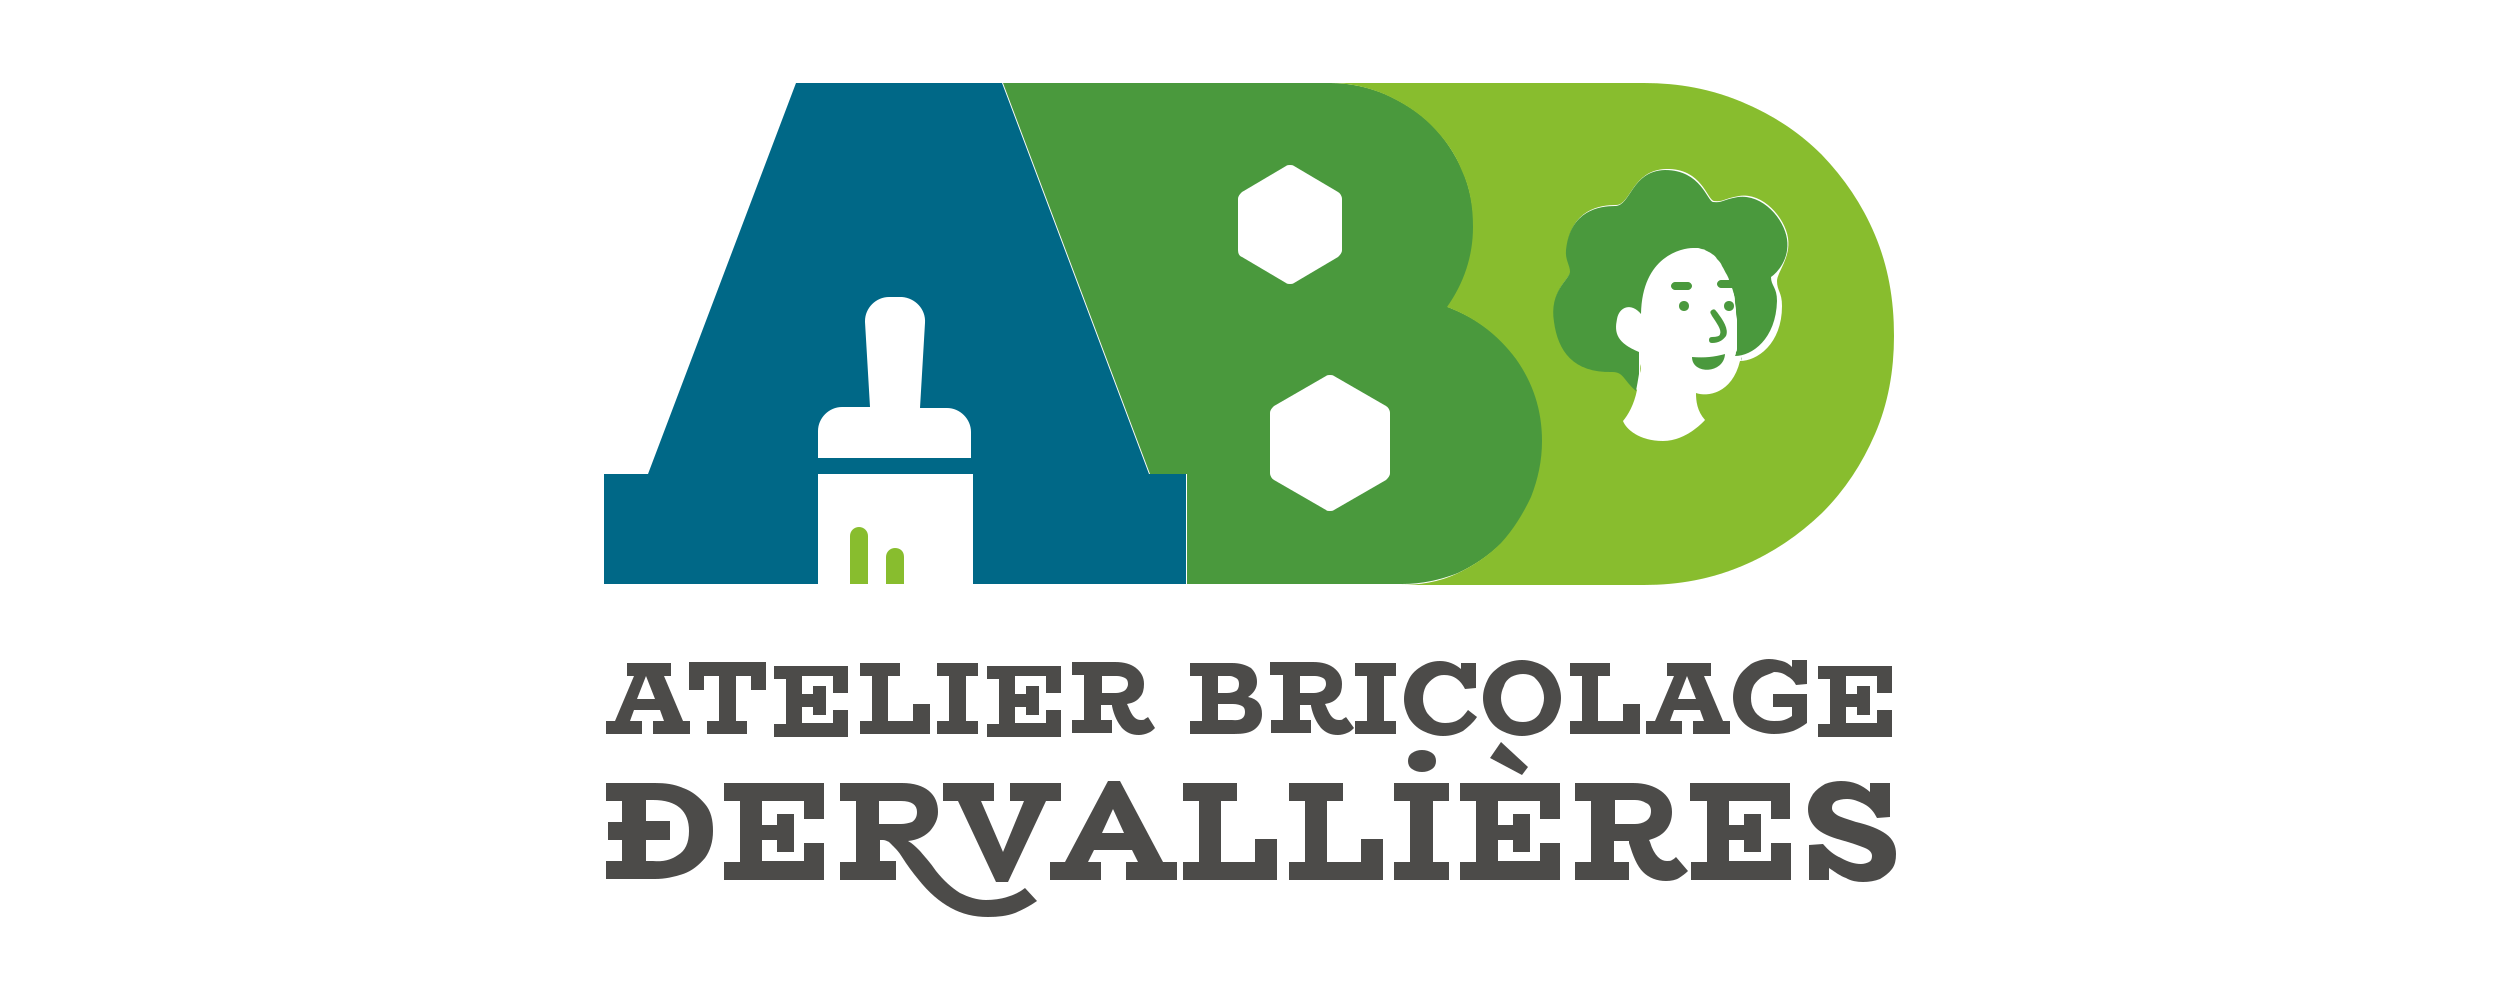 <?xml version="1.0" encoding="UTF-8"?>
<!-- Generator: Adobe Illustrator 27.3.1, SVG Export Plug-In . SVG Version: 6.00 Build 0)  -->
<svg xmlns="http://www.w3.org/2000/svg" xmlns:xlink="http://www.w3.org/1999/xlink" version="1.1" id="Calque_1" x="0px" y="0px" viewBox="0 0 250 100" style="enable-background:new 0 0 250 100;" xml:space="preserve">
<style type="text/css">
	.st0{fill:#4A993D;}
	.st1{fill:#006887;}
	.st2{fill:#88BD2E;}
	.st3{fill:#4C4B49;}
	.st4{fill:none;}
</style>
<g>
	<g>
		<path class="st0" d="M151.7,35.9c-1.7-2.4-4-4.1-6.9-5.2c1.7-2.4,2.6-5.1,2.6-8c0-2-0.4-3.8-1.1-5.6c-0.8-1.7-1.8-3.3-3.1-4.6    c-1.3-1.3-2.9-2.3-4.7-3.1c-1.7-0.7-3.5-1.1-5.4-1.1c-0.1,0-0.2,0-0.3,0l-32.5,0l14.7,39.1h3.7v11l20.8,0h0.3h0.3h0.1c0,0,0,0,0,0    c2,0,3.8-0.4,5.6-1.1c1.7-0.8,3.2-1.8,4.5-3.1c1.3-1.3,2.3-2.8,3-4.6c0.8-1.7,1.1-3.6,1.1-5.6C154.3,41,153.4,38.3,151.7,35.9z     M123.8,25l0-5.1c0-0.3,0.2-0.5,0.4-0.7l4.4-2.6c0.1-0.1,0.3-0.1,0.4-0.1c0.1,0,0.3,0,0.4,0.1l4.4,2.6c0.2,0.1,0.4,0.4,0.4,0.7V25    c0,0.3-0.2,0.5-0.4,0.7l-4.4,2.6c-0.1,0.1-0.3,0.1-0.4,0.1c-0.1,0-0.3,0-0.4-0.1l-4.4-2.6C123.9,25.6,123.8,25.3,123.8,25z     M132.6,51l-5.2-3c-0.2-0.1-0.4-0.4-0.4-0.7l0-6c0-0.3,0.2-0.5,0.4-0.7l5.2-3c0.1-0.1,0.3-0.1,0.4-0.1s0.3,0,0.4,0.1l5.2,3    c0.2,0.1,0.4,0.4,0.4,0.7v6c0,0.3-0.2,0.5-0.4,0.7l-5.2,3c-0.1,0.1-0.3,0.1-0.4,0.1C132.8,51.1,132.7,51.1,132.6,51z"></path>
		<path class="st1" d="M114.9,47.4L100.2,8.3h-0.4H79.6L64.8,47.4h-4.4v11h21.4l0-11l15.5,0l0,11h2.5h18.8v-11H114.9z M97.3,45.8    H81.8l0-0.8v-1.9c0-1.3,1.1-2.4,2.4-2.4l2.8,0l-0.5-8.5c0,0,0-0.1,0-0.1c0-1.3,1.1-2.4,2.4-2.4l1.2,0c0,0,0.1,0,0.1,0    c1.3,0.1,2.4,1.2,2.3,2.6l-0.5,8.5h2.7c1.3,0,2.4,1.1,2.4,2.4l0,1.9V45.8z"></path>
		<path class="st2" d="M85.9,52.7c-0.5,0-0.9,0.4-0.9,0.9v4.8h1.8v-4.8C86.8,53.1,86.4,52.7,85.9,52.7z"></path>
		<path class="st2" d="M89.5,54.8c-0.5,0-0.9,0.4-0.9,0.9v2.7h1.8v-2.7C90.4,55.1,90,54.8,89.5,54.8z"></path>
	</g>
	<g>
		<path class="st3" d="M69,72.1v1.3h-3.7v-1.3h1.1L66,71h-2.6L63,72.1h1.2v1.3h-3.6v-1.3h0.9l1.9-4.5h-0.7v-1.3h4.4v1.3h-0.7    l1.9,4.5H69z M65.5,69.9l-0.9-2.3h0l-0.9,2.3H65.5z"></path>
		<path class="st3" d="M76.6,66.2V69h-1.5v-1.4h-1.5v4.5h1.1v1.3h-4v-1.3h1.2v-4.5h-1.5V69h-1.5v-2.8H76.6z"></path>
		<path class="st3" d="M83.3,68.9v-1.3h-3.1v1.8h1.1v-0.8h1.3v2.9h-1.3v-0.8h-1.1v1.6h3.1v-1.3h1.5v2.7h-7.4v-1.3h1.2v-4.5h-1.2    v-1.3h7.4v2.7H83.3z"></path>
		<path class="st3" d="M93,70.4v3h-7v-1.3h1.2v-4.5H86v-1.3h4v1.3h-1.2v4.5h2.5v-1.7H93z"></path>
		<path class="st3" d="M96.6,67.6v4.5h1.2v1.3h-4.1v-1.3h1.2v-4.5h-1.2v-1.3h4.1v1.3H96.6z"></path>
		<path class="st3" d="M104.6,68.9v-1.3h-3.1v1.8h1.1v-0.8h1.3v2.9h-1.3v-0.8h-1.1v1.6h3.1v-1.3h1.5v2.7h-7.4v-1.3h1.2v-4.5h-1.2    v-1.3h7.4v2.7H104.6z"></path>
		<path class="st3" d="M115.5,72.8c-0.2,0.2-0.4,0.4-0.7,0.5c-0.2,0.1-0.6,0.2-0.9,0.2c-0.7,0-1.2-0.2-1.7-0.7    c-0.4-0.5-0.8-1.2-1-2.2l0-0.1h-1.1v1.5h1.1v1.3h-4v-1.3h1.2v-4.5h-1.2v-1.3h4.3c0.9,0,1.6,0.2,2.1,0.6c0.5,0.4,0.8,0.9,0.8,1.6    c0,0.5-0.1,1-0.4,1.3c-0.3,0.4-0.7,0.6-1.3,0.7l0.1,0.2c0.2,0.5,0.4,0.9,0.6,1.1c0.2,0.2,0.4,0.3,0.7,0.3c0.2,0,0.3,0,0.4-0.1    c0.1-0.1,0.2-0.1,0.3-0.2L115.5,72.8z M110.1,69.3h1.5c0.3,0,0.6-0.1,0.8-0.2c0.2-0.1,0.4-0.4,0.4-0.7c0-0.3-0.1-0.5-0.3-0.6    c-0.2-0.1-0.5-0.2-0.8-0.2h-1.5V69.3z"></path>
		<path class="st3" d="M126.2,71.4c0,0.6-0.2,1.1-0.7,1.5c-0.5,0.4-1.2,0.5-2.1,0.5H119v-1.3h1.2v-4.5H119v-1.3h4.2    c0.8,0,1.4,0.2,1.9,0.5c0.4,0.4,0.6,0.8,0.6,1.4c0,0.6-0.3,1.1-0.9,1.5C125.8,69.9,126.2,70.5,126.2,71.4z M121.8,67.6v1.7h0.9    c0.4,0,0.7-0.1,0.9-0.2c0.2-0.1,0.3-0.4,0.3-0.7c0-0.3-0.1-0.5-0.3-0.6c-0.2-0.1-0.4-0.2-0.6-0.2H121.8z M124.5,71.2    c0-0.3-0.1-0.5-0.3-0.6c-0.2-0.1-0.5-0.2-0.9-0.2h-1.5v1.6h1.4C124.1,72.1,124.5,71.8,124.5,71.2z"></path>
		<path class="st3" d="M135.4,72.8c-0.2,0.2-0.4,0.4-0.7,0.5c-0.2,0.1-0.6,0.2-0.9,0.2c-0.7,0-1.2-0.2-1.7-0.7    c-0.4-0.5-0.8-1.2-1-2.2l0-0.1h-1.1v1.5h1.1v1.3h-4v-1.3h1.2v-4.5H127v-1.3h4.3c0.9,0,1.6,0.2,2.1,0.6c0.5,0.4,0.8,0.9,0.8,1.6    c0,0.5-0.1,1-0.4,1.3c-0.3,0.4-0.7,0.6-1.3,0.7l0.1,0.2c0.2,0.5,0.4,0.9,0.6,1.1c0.2,0.2,0.4,0.3,0.7,0.3c0.2,0,0.3,0,0.4-0.1    c0.1-0.1,0.2-0.1,0.3-0.2L135.4,72.8z M129.9,69.3h1.5c0.3,0,0.6-0.1,0.8-0.2c0.2-0.1,0.4-0.4,0.4-0.7c0-0.3-0.1-0.5-0.3-0.6    c-0.2-0.1-0.5-0.2-0.8-0.2h-1.5V69.3z"></path>
		<path class="st3" d="M138.4,67.6v4.5h1.2v1.3h-4.1v-1.3h1.2v-4.5h-1.2v-1.3h4.1v1.3H138.4z"></path>
		<path class="st3" d="M147.7,71.7c-0.4,0.6-0.9,1-1.4,1.4c-0.6,0.3-1.2,0.5-2,0.5c-0.7,0-1.4-0.2-2-0.5c-0.6-0.3-1.1-0.8-1.4-1.3    c-0.3-0.6-0.5-1.2-0.5-1.9c0-0.7,0.2-1.4,0.5-2c0.3-0.6,0.8-1,1.3-1.3c0.5-0.3,1.1-0.5,1.8-0.5c0.8,0,1.5,0.3,2.1,0.8v-0.6h1.5    v2.5l-1.1,0.1c-0.2-0.4-0.5-0.8-0.8-1c-0.4-0.3-0.8-0.4-1.3-0.4c-0.4,0-0.7,0.1-1,0.3c-0.3,0.2-0.6,0.5-0.8,0.8    c-0.2,0.4-0.3,0.8-0.3,1.3c0,0.4,0.1,0.8,0.3,1.2c0.2,0.4,0.5,0.6,0.8,0.9c0.3,0.2,0.7,0.3,1.1,0.3c0.5,0,1-0.1,1.3-0.3    c0.4-0.2,0.7-0.6,1-1L147.7,71.7z"></path>
		<path class="st3" d="M150.2,73.1c-0.6-0.3-1.1-0.8-1.4-1.4c-0.3-0.6-0.5-1.2-0.5-1.9c0-0.7,0.2-1.3,0.5-1.9c0.3-0.6,0.8-1,1.4-1.4    c0.6-0.3,1.3-0.5,2-0.5c0.7,0,1.4,0.2,2,0.5c0.6,0.3,1.1,0.8,1.4,1.4c0.3,0.6,0.5,1.2,0.5,1.9c0,0.7-0.2,1.3-0.5,1.9    c-0.3,0.6-0.8,1-1.4,1.4c-0.6,0.3-1.3,0.5-2,0.5C151.5,73.6,150.8,73.4,150.2,73.1z M153.4,71.9c0.3-0.2,0.6-0.5,0.7-0.9    c0.2-0.4,0.3-0.8,0.3-1.2c0-0.4-0.1-0.8-0.3-1.2c-0.2-0.4-0.4-0.6-0.7-0.9c-0.3-0.2-0.7-0.3-1.1-0.3c-0.4,0-0.8,0.1-1.2,0.3    c-0.3,0.2-0.6,0.5-0.7,0.9c-0.2,0.4-0.3,0.8-0.3,1.2c0,0.4,0.1,0.8,0.3,1.2c0.2,0.4,0.4,0.6,0.7,0.9c0.3,0.2,0.7,0.3,1.2,0.3    C152.7,72.2,153.1,72.1,153.4,71.9z"></path>
		<path class="st3" d="M164,70.4v3h-7v-1.3h1.2v-4.5H157v-1.3h4v1.3h-1.2v4.5h2.5v-1.7H164z"></path>
		<path class="st3" d="M173,72.1v1.3h-3.7v-1.3h1.1L170,71h-2.6l-0.4,1.1h1.2v1.3h-3.6v-1.3h0.9l1.9-4.5h-0.7v-1.3h4.4v1.3h-0.7    l1.9,4.5H173z M169.6,69.9l-0.9-2.3h0l-0.9,2.3H169.6z"></path>
		<path class="st3" d="M176.2,67.7c-0.3,0.2-0.6,0.5-0.8,0.8c-0.2,0.4-0.3,0.8-0.3,1.3c0,0.5,0.1,0.9,0.3,1.2    c0.2,0.4,0.5,0.6,0.8,0.8c0.3,0.2,0.7,0.3,1.2,0.3c0.4,0,0.7,0,1-0.1c0.3-0.1,0.5-0.2,0.8-0.4v-0.9h-1.9v-1.3h3.4v2.9    c-0.4,0.3-0.9,0.6-1.4,0.8c-0.6,0.2-1.2,0.3-1.9,0.3c-0.8,0-1.5-0.2-2.2-0.5c-0.6-0.3-1.1-0.8-1.4-1.3c-0.3-0.6-0.5-1.2-0.5-1.9    c0-0.7,0.2-1.3,0.5-1.9c0.3-0.6,0.8-1,1.3-1.4c0.5-0.3,1.2-0.5,1.8-0.5c0.5,0,0.9,0.1,1.3,0.2c0.4,0.1,0.7,0.3,1,0.6v-0.7h1.5v2.4    l-1.1,0.1c-0.2-0.4-0.5-0.7-0.9-0.9c-0.4-0.3-0.8-0.4-1.3-0.4C177,67.4,176.6,67.5,176.2,67.7z"></path>
		<path class="st3" d="M187.7,68.9v-1.3h-3.1v1.8h1.1v-0.8h1.3v2.9h-1.3v-0.8h-1.1v1.6h3.1v-1.3h1.5v2.7h-7.4v-1.3h1.2v-4.5h-1.2    v-1.3h7.4v2.7H187.7z"></path>
		<path class="st3" d="M68.3,78.8c0.9,0.3,1.6,0.9,2.2,1.6c0.6,0.7,0.8,1.6,0.8,2.7c0,1.1-0.3,2-0.8,2.7c-0.6,0.7-1.3,1.3-2.2,1.6    c-0.9,0.3-1.8,0.5-2.8,0.5h-4.9v-1.8h1.6V84h-1.4v-1.8h1.4v-2.1h-1.6v-1.8h4.9C66.5,78.3,67.4,78.4,68.3,78.8z M67.8,85.5    c0.7-0.4,1.1-1.2,1.1-2.4c0-2-1.2-3.1-3.6-3.1h-0.7v2.1H67V84h-2.4v2.1h0.7C66.3,86.2,67.1,86,67.8,85.5z"></path>
		<path class="st3" d="M80.4,81.9v-1.8h-4.2v2.4h1.5v-1.1h1.7v3.8h-1.7V84h-1.5v2.1h4.2v-1.8h2V88h-10v-1.8H74v-6.1h-1.6v-1.8h10    v3.6H80.4z"></path>
		<path class="st3" d="M103.7,90.1c-0.7,0.5-1.5,0.9-2.2,1.2c-0.8,0.3-1.7,0.4-2.7,0.4c-1.4,0-2.6-0.3-3.7-0.9    c-1.1-0.6-2.2-1.5-3.3-2.9c-0.5-0.6-1.1-1.4-1.6-2.2c-0.3-0.5-0.6-0.8-0.8-1c-0.2-0.2-0.4-0.4-0.5-0.5c-0.2-0.1-0.4-0.2-0.6-0.2    h-0.3v2.1h1.6V88H84v-1.8h1.6v-6.1H84v-1.8h6.2c1.2,0,2.1,0.3,2.7,0.8c0.6,0.5,0.9,1.2,0.9,2.1c0,0.7-0.3,1.3-0.8,1.9    c-0.5,0.5-1.2,0.9-2.2,1c0.4,0.2,0.8,0.6,1.2,1c0.4,0.5,1,1.1,1.6,2c0.8,1,1.6,1.7,2.4,2.2c0.8,0.4,1.7,0.7,2.6,0.7    c0.7,0,1.5-0.1,2.1-0.3c0.7-0.2,1.3-0.5,1.8-0.9L103.7,90.1z M87.9,80.1v2.3h2.2c0.4,0,0.8-0.1,1.1-0.2c0.3-0.2,0.5-0.5,0.5-1    c0-0.7-0.5-1.1-1.6-1.1H87.9z"></path>
		<path class="st3" d="M106.1,80.1h-1.5l-3.8,8.1h-1.2l-3.8-8.1h-1.5v-1.8h5.1v1.8h-1.3l2.2,5.1l2.1-5.1H101v-1.8h5.1V80.1z"></path>
		<path class="st3" d="M117.7,86.2V88h-5.1v-1.8h1.2l-0.6-1.2h-3.8l-0.6,1.2h1.3V88H105v-1.8h1.5l4.3-8.1h1.2l4.3,8.1H117.7z     M112.4,83.3l-1.1-2.4l-1.1,2.4H112.4z"></path>
		<path class="st3" d="M127.7,83.9V88h-9.4v-1.8h1.6v-6.1h-1.6v-1.8h5.4v1.8h-1.6v6.1h3.4v-2.3H127.7z"></path>
		<path class="st3" d="M138.3,83.9V88h-9.4v-1.8h1.6v-6.1h-1.6v-1.8h5.4v1.8h-1.6v6.1h3.4v-2.3H138.3z"></path>
		<path class="st3" d="M143.3,80.1v6.1h1.6V88h-5.5v-1.8h1.6v-6.1h-1.6v-1.8h5.5v1.8H143.3z M141.2,76.9c-0.3-0.2-0.4-0.5-0.4-0.8    c0-0.3,0.1-0.6,0.4-0.8c0.3-0.2,0.6-0.3,1-0.3c0.4,0,0.7,0.1,1,0.3c0.3,0.2,0.4,0.5,0.4,0.8c0,0.3-0.1,0.6-0.4,0.8    c-0.3,0.2-0.6,0.3-1,0.3C141.8,77.2,141.5,77.1,141.2,76.9z"></path>
		<path class="st3" d="M154,81.9v-1.8h-4.2v2.4h1.5v-1.1h1.7v3.8h-1.7V84h-1.5v2.1h4.2v-1.8h2V88h-10v-1.8h1.6v-6.1H146v-1.8h10v3.6    H154z M150.1,74.2l-1.1,1.6l3.2,1.7l0.6-0.8L150.1,74.2z"></path>
		<path class="st3" d="M168.8,87.1c-0.3,0.3-0.6,0.5-0.9,0.7c-0.3,0.2-0.8,0.3-1.3,0.3c-0.9,0-1.7-0.3-2.3-0.9    c-0.6-0.6-1-1.6-1.4-2.9l0-0.2h-1.5v2.1h1.5V88h-5.4v-1.8h1.6v-6.1h-1.6v-1.8h5.8c1.2,0,2.1,0.3,2.8,0.8c0.7,0.5,1.1,1.2,1.1,2.1    c0,0.7-0.2,1.3-0.6,1.8c-0.4,0.5-1,0.8-1.7,1l0.1,0.2c0.2,0.7,0.5,1.2,0.8,1.5c0.3,0.3,0.6,0.4,0.9,0.4c0.2,0,0.4,0,0.5-0.1    c0.2-0.1,0.3-0.2,0.4-0.3L168.8,87.1z M161.5,82.4h2c0.4,0,0.8-0.1,1.1-0.3c0.3-0.2,0.5-0.5,0.5-1c0-0.4-0.2-0.7-0.5-0.8    c-0.3-0.2-0.7-0.3-1.1-0.3h-2V82.4z"></path>
		<path class="st3" d="M177.1,81.9v-1.8h-4.2v2.4h1.5v-1.1h1.7v3.8h-1.7V84h-1.5v2.1h4.2v-1.8h2V88h-10v-1.8h1.6v-6.1H169v-1.8h10    v3.6H177.1z"></path>
		<path class="st3" d="M188.6,83.4c0.7,0.5,1,1.2,1,2c0,0.6-0.1,1.1-0.4,1.5c-0.3,0.4-0.7,0.7-1.2,1c-0.5,0.2-1.1,0.3-1.7,0.3    c-0.6,0-1.2-0.1-1.7-0.4c-0.6-0.2-1.1-0.6-1.7-1V88h-2v-3.5l1.4-0.1c0.5,0.6,1.1,1.1,1.8,1.4c0.7,0.4,1.4,0.6,2,0.6    c0.3,0,0.6-0.1,0.8-0.2c0.2-0.1,0.3-0.3,0.3-0.6c0-0.3-0.2-0.6-0.7-0.8c-0.5-0.2-1.3-0.5-2.4-0.8c-1.1-0.3-2-0.7-2.5-1.2    c-0.5-0.5-0.8-1.1-0.8-1.9c0-0.6,0.2-1,0.5-1.5c0.3-0.4,0.7-0.7,1.2-1c0.5-0.2,1.1-0.3,1.6-0.3c1.2,0,2.1,0.4,2.9,1.1v-0.9h2v3.4    l-1.3,0.1c-0.3-0.6-0.7-1.1-1.3-1.4c-0.6-0.3-1.1-0.5-1.7-0.5c-0.5,0-0.8,0.1-1.1,0.2c-0.3,0.2-0.4,0.4-0.4,0.7    c0,0.3,0.2,0.5,0.5,0.7c0.3,0.2,1,0.4,1.9,0.7C186.9,82.5,187.9,82.9,188.6,83.4z"></path>
	</g>
	<path class="st0" d="M172.5,35.4c-1.1,0.3-2,0.4-3.3,0.3C169.2,37.5,172.4,37.4,172.5,35.4z"></path>
	<circle class="st0" cx="172.9" cy="30.6" r="0.5"></circle>
	<circle class="st0" cx="168.4" cy="30.6" r="0.5"></circle>
	<path class="st0" d="M171.2,34.3c-0.2,0-0.3-0.1-0.3-0.3c0-0.2,0.1-0.3,0.3-0.3c0.5,0,0.8-0.1,0.8-0.3c0.2-0.4-0.4-1.2-0.8-1.8   l-0.1-0.2c-0.1-0.1-0.1-0.3,0.1-0.4c0.1-0.1,0.3-0.1,0.4,0.1l0.1,0.1c0.6,0.8,1.2,1.7,0.9,2.4C172.3,34,171.9,34.3,171.2,34.3   C171.2,34.3,171.2,34.3,171.2,34.3z"></path>
	<path class="st0" d="M168.8,29h-1.3c-0.2,0-0.4-0.2-0.4-0.4s0.2-0.4,0.4-0.4h1.3c0.2,0,0.4,0.2,0.4,0.4S169,29,168.8,29z"></path>
	<g>
		<path class="st4" d="M174.2,35.7c0-0.1,0-0.2,0.1-0.3c0,0,0-0.1,0-0.1c0-0.1,0-0.2,0-0.3c0,0,0-0.1,0-0.1c0-0.1,0-0.2,0-0.3    c0-0.1,0-0.1,0-0.2c0-0.1,0-0.2,0-0.3c0-0.1,0-0.2,0-0.2c0-0.1,0-0.2,0-0.3c0-0.1,0-0.2,0-0.3c0-0.1,0-0.1,0-0.2    c0-0.2,0-0.4,0-0.6c0-0.3-0.1-0.6-0.1-0.8c0-0.1,0-0.1,0-0.2c0-0.3-0.1-0.5-0.1-0.8c0,0,0,0,0,0c0-0.3-0.1-0.5-0.1-0.7    c0,0,0-0.1,0-0.1c-0.1-0.2-0.1-0.4-0.2-0.6c0,0,0,0,0,0h-1.1c-0.2,0-0.4-0.2-0.4-0.4s0.2-0.4,0.4-0.4h0.8c0,0,0,0,0,0    c-0.1-0.2-0.1-0.4-0.2-0.5c0,0,0,0,0,0c-0.2-0.3-0.3-0.6-0.5-0.9c0,0,0,0,0,0c-0.2-0.3-0.3-0.5-0.5-0.7c0,0,0,0,0,0    c-0.2-0.2-0.4-0.4-0.5-0.5c0,0,0,0,0,0c-0.2-0.1-0.4-0.2-0.5-0.3c0,0,0,0,0,0c-0.2-0.1-0.3-0.1-0.5-0.2c0,0,0,0,0,0    c-0.2,0-0.3-0.1-0.4-0.1c0,0,0,0,0,0c-0.1,0-0.3,0-0.4,0c0,0,0,0,0,0c-0.1,0-0.1,0-0.1,0c-1.1,0-5.1,0.8-5.2,6.6    c-1-1.2-2.1-0.7-2.4,0.5c-0.3,1.4,0,2.4,2.2,3.3c0,0.3,0,0.7,0,1c0,0.1,0,0.1,0,0.2c0,0.3,0,0.6,0,0.9c0,0,0,0.1,0,0.1    c-0.1,0.6-0.2,1.2-0.3,1.7c0,0,0,0,0,0l0,0c-0.3,1.4-0.9,2.5-1.4,3.1c0.3,0.8,1.6,2,4,2c2.4,0,4.2-2.1,4.2-2.1    c-0.8-0.9-1-1.9-0.9-2.7c1.2,0.4,3.7,0.1,4.4-3.2C174.1,36,174.1,35.9,174.2,35.7C174.2,35.7,174.2,35.7,174.2,35.7z"></path>
		<path class="st2" d="M174.3,32.3c0,0.2,0,0.4,0,0.6C174.3,32.7,174.3,32.5,174.3,32.3z"></path>
		<path class="st2" d="M171.6,25.5C171.6,25.5,171.6,25.5,171.6,25.5C171.6,25.5,171.6,25.5,171.6,25.5z"></path>
		<path class="st2" d="M170.5,25C170.5,25,170.5,25,170.5,25C170.5,25,170.5,25,170.5,25z"></path>
		<path class="st2" d="M174.3,33.8c0,0.1,0,0.2,0,0.2C174.3,33.9,174.3,33.8,174.3,33.8z"></path>
		<path class="st2" d="M174.3,33.1c0,0.1,0,0.2,0,0.3C174.3,33.4,174.3,33.3,174.3,33.1z"></path>
		<path class="st2" d="M171,25.2C171,25.2,171,25.2,171,25.2C171,25.2,171,25.2,171,25.2z"></path>
		<path class="st2" d="M174.1,31.3c0,0.1,0,0.1,0,0.2C174.1,31.4,174.1,31.3,174.1,31.3z"></path>
		<path class="st2" d="M172.1,26C172.1,26,172.1,26,172.1,26C172.1,26,172.1,26,172.1,26z"></path>
		<path class="st2" d="M174,30.5C174,30.5,174,30.5,174,30.5C174,30.5,174,30.5,174,30.5z"></path>
		<path class="st2" d="M173.2,27.6C173.2,27.7,173.2,27.7,173.2,27.6C173.2,27.7,173.2,27.7,173.2,27.6z"></path>
		<polygon class="st2" points="173.4,28.2 173.4,28.2 173.4,28.2   "></polygon>
		<polygon class="st2" points="173.7,29 173.7,29 173.7,29   "></polygon>
		<path class="st2" d="M173.8,29.7c0,0,0,0.1,0,0.1C173.9,29.7,173.8,29.7,173.8,29.7z"></path>
		<path class="st2" d="M172.7,26.7C172.7,26.7,172.7,26.7,172.7,26.7C172.7,26.7,172.7,26.7,172.7,26.7z"></path>
		<path class="st2" d="M163.8,39.1c0.1-0.5,0.2-1.1,0.3-1.7C164,38,163.9,38.6,163.8,39.1z"></path>
		<path class="st2" d="M187.5,23.5c-1.3-3.1-3.1-5.7-5.3-8c-2.3-2.3-4.9-4-8-5.3c-3.1-1.3-6.3-1.9-9.8-1.9H133l0,0    c1.9,0,3.7,0.4,5.4,1.1c1.8,0.8,3.4,1.8,4.7,3.1c1.3,1.3,2.4,2.8,3.1,4.6c0.8,1.7,1.1,3.6,1.1,5.6c0,2.9-0.9,5.6-2.6,8    c2.9,1.1,5.1,2.8,6.9,5.2c1.7,2.4,2.6,5.1,2.6,8.2c0,2-0.4,3.8-1.1,5.6c-0.8,1.7-1.8,3.3-3,4.6c-1.3,1.3-2.8,2.3-4.5,3.1    c-1.7,0.8-3.6,1.1-5.6,1.1h24.4c3.5,0,6.7-0.6,9.8-1.9c3.1-1.3,5.7-3.1,8-5.3c2.3-2.3,4-4.9,5.3-7.9c1.3-3,1.9-6.3,1.9-9.8    C189.4,29.9,188.8,26.6,187.5,23.5z M178.2,30.6c0,3.8-2.5,5.5-4.2,5.5c0,0,0,0,0,0c-0.8,3.3-3.3,3.6-4.4,3.2    c0,0.8,0.1,1.8,0.9,2.7c0,0-1.8,2.1-4.2,2.1c-2.4,0-3.7-1.2-4-2c0.5-0.6,1.1-1.6,1.4-3.1c-1.3-1.1-1.3-1.9-2.4-1.9    c-3.8,0.1-5.3-2.1-5.8-5c-0.5-3.1,1.5-4.2,1.6-5c0.1-0.6-0.5-1.2-0.4-2.2c0.4-4,3.3-4.4,4.9-4.4c1.5,0,1.6-3.5,5-3.6    c3.6-0.1,4.1,3.1,4.8,3.2c1,0.1,0.8-0.2,2.5-0.5c2.4-0.4,4.6,2.2,4.9,4.2s-1.1,3.4-1.1,4.3C177.7,29.1,178.2,29.2,178.2,30.6z"></path>
		<path class="st2" d="M174.2,35.7C174.2,35.7,174.2,35.7,174.2,35.7C174.2,35.7,174.2,35.7,174.2,35.7z"></path>
		<path class="st2" d="M164.1,35.2c0,0.3,0,0.7,0,1C164.1,35.9,164.1,35.6,164.1,35.2z"></path>
		<path class="st2" d="M164,37.3c0-0.3,0-0.6,0-0.9C164.1,36.7,164.1,37,164,37.3z"></path>
		<path class="st2" d="M169.6,24.9C169.6,24.9,169.6,24.9,169.6,24.9C169.6,24.9,169.6,24.9,169.6,24.9z"></path>
		<path class="st2" d="M174.2,35.3C174.2,35.3,174.2,35.3,174.2,35.3C174.2,35.3,174.2,35.3,174.2,35.3z"></path>
		<path class="st2" d="M174.3,34.3c0,0.1,0,0.1,0,0.2C174.3,34.4,174.3,34.4,174.3,34.3z"></path>
		<path class="st2" d="M174.3,34.8c0,0,0,0.1,0,0.1C174.3,34.9,174.3,34.9,174.3,34.8z"></path>
		<path class="st2" d="M170,24.9C170,24.9,170,24.9,170,24.9C170,24.9,170,24.9,170,24.9z"></path>
		<path class="st0" d="M172.1,26.1c0.2,0.2,0.4,0.4,0.5,0.7C172.5,26.5,172.3,26.2,172.1,26.1z"></path>
		<path class="st0" d="M164,37.4c0,0,0-0.1,0-0.1C164,37.3,164,37.4,164,37.4z"></path>
		<path class="st0" d="M170.1,24.9c0.1,0,0.3,0.1,0.4,0.1C170.3,25,170.2,24.9,170.1,24.9z"></path>
		<path class="st0" d="M171,25.2c0.2,0.1,0.4,0.2,0.5,0.3C171.4,25.4,171.2,25.3,171,25.2z"></path>
		<path class="st0" d="M170.5,25c0.2,0,0.3,0.1,0.5,0.2C170.8,25.1,170.7,25.1,170.5,25z"></path>
		<path class="st0" d="M171.6,25.6c0.2,0.1,0.4,0.3,0.5,0.5C171.9,25.8,171.8,25.7,171.6,25.6z"></path>
		<path class="st0" d="M169.5,24.9c0,0,0.1,0,0.1,0C169.6,24.9,169.5,24.9,169.5,24.9z"></path>
		<path class="st0" d="M169.6,24.9c0.1,0,0.2,0,0.4,0C169.9,24.9,169.8,24.9,169.6,24.9z"></path>
		<path class="st0" d="M173.7,29c0.1,0.2,0.1,0.4,0.2,0.6C173.8,29.4,173.7,29.2,173.7,29z"></path>
		<path class="st0" d="M174.2,35.4c0,0.1,0,0.2-0.1,0.3C174.2,35.6,174.2,35.5,174.2,35.4z"></path>
		<path class="st0" d="M174.3,34.9c0,0.1,0,0.2,0,0.3C174.2,35.2,174.3,35.1,174.3,34.9z"></path>
		<path class="st0" d="M174.3,34.5c0,0.1,0,0.2,0,0.3C174.3,34.7,174.3,34.6,174.3,34.5z"></path>
		<path class="st0" d="M174.1,36.1c0-0.1,0.1-0.2,0.1-0.4C174.1,35.9,174.1,36,174.1,36.1z"></path>
		<polygon class="st0" points="163.8,39.1 163.8,39.1 163.8,39.1   "></polygon>
		<path class="st0" d="M164.1,36.2c0,0.1,0,0.1,0,0.2C164.1,36.3,164.1,36.3,164.1,36.2z"></path>
		<path class="st0" d="M173.2,27.7c0.1,0.2,0.2,0.4,0.2,0.5C173.3,28,173.3,27.8,173.2,27.7z"></path>
		<path class="st0" d="M173.9,29.8c0.1,0.2,0.1,0.5,0.1,0.7C174,30.3,173.9,30,173.9,29.8z"></path>
		<path class="st0" d="M174.3,34c0,0.1,0,0.2,0,0.3C174.3,34.2,174.3,34.1,174.3,34z"></path>
		<path class="st0" d="M174,30.5c0,0.2,0.1,0.5,0.1,0.8C174.1,31,174.1,30.8,174,30.5z"></path>
		<path class="st0" d="M172.7,26.7c0.2,0.3,0.3,0.6,0.5,0.9C173,27.3,172.8,27,172.7,26.7z"></path>
		<path class="st0" d="M174.3,33.5c0,0.1,0,0.2,0,0.3C174.3,33.7,174.3,33.6,174.3,33.5z"></path>
		<path class="st0" d="M174.2,31.5c0,0.3,0.1,0.6,0.1,0.8C174.2,32,174.2,31.7,174.2,31.5z"></path>
		<path class="st0" d="M174.3,32.9c0,0.1,0,0.1,0,0.2C174.3,33.1,174.3,33,174.3,32.9z"></path>
		<path class="st0" d="M178.7,23.9c-0.3-2-2.4-4.5-4.9-4.2c-1.7,0.3-1.5,0.6-2.5,0.5c-0.6-0.1-1.2-3.2-4.8-3.2    c-3.4,0.1-3.4,3.6-5,3.6c-1.5,0-4.5,0.4-4.9,4.4c-0.1,1,0.4,1.5,0.4,2.2c-0.1,0.8-2.1,1.9-1.6,5c0.4,2.9,1.9,5.1,5.8,5    c1.2,0,1.1,0.8,2.4,1.9c0,0,0,0,0,0c0.1-0.5,0.2-1.1,0.3-1.7c0,0,0-0.1,0-0.1c0-0.3,0-0.6,0-0.9c0,0,0-0.1,0-0.2c0-0.3,0-0.7,0-1    c-2.2-0.9-2.5-1.9-2.2-3.3c0.2-1.2,1.4-1.7,2.4-0.5c0.1-5.8,4.1-6.6,5.2-6.6c0,0,0.1,0,0.1,0c0,0,0,0,0,0c0.1,0,0.2,0,0.4,0    c0,0,0,0,0,0c0.1,0,0.3,0.1,0.4,0.1c0,0,0,0,0,0c0.2,0,0.3,0.1,0.5,0.2c0,0,0,0,0,0c0.2,0.1,0.4,0.2,0.5,0.3c0,0,0,0,0,0    c0.2,0.1,0.4,0.3,0.5,0.5c0,0,0,0,0,0c0.2,0.2,0.4,0.4,0.5,0.7c0,0,0,0,0,0c0.2,0.3,0.3,0.6,0.5,0.9c0,0,0,0,0,0    c0.1,0.2,0.2,0.4,0.2,0.5c0,0,0,0,0,0h-0.8c-0.2,0-0.4,0.2-0.4,0.4s0.2,0.4,0.4,0.4h1.1c0,0,0,0,0,0c0.1,0.2,0.1,0.4,0.2,0.6    c0,0,0,0.1,0,0.1c0.1,0.2,0.1,0.5,0.1,0.7c0,0,0,0,0,0c0,0.2,0.1,0.5,0.1,0.8c0,0.1,0,0.1,0,0.2c0,0.3,0.1,0.6,0.1,0.8    c0,0.2,0,0.4,0,0.6c0,0.1,0,0.1,0,0.2c0,0.1,0,0.2,0,0.3c0,0.1,0,0.2,0,0.3c0,0.1,0,0.2,0,0.2c0,0.1,0,0.2,0,0.3    c0,0.1,0,0.1,0,0.2c0,0.1,0,0.2,0,0.3c0,0,0,0.1,0,0.1c0,0.1,0,0.2,0,0.3c0,0,0,0.1,0,0.1c0,0.1,0,0.2-0.1,0.3c0,0,0,0,0,0    c0,0.1,0,0.2-0.1,0.4c0,0,0,0,0,0c1.7,0,4.1-1.7,4.2-5.5c0-1.4-0.6-1.5-0.6-2.4C177.7,27.3,179,25.9,178.7,23.9z"></path>
	</g>
</g>
</svg>
